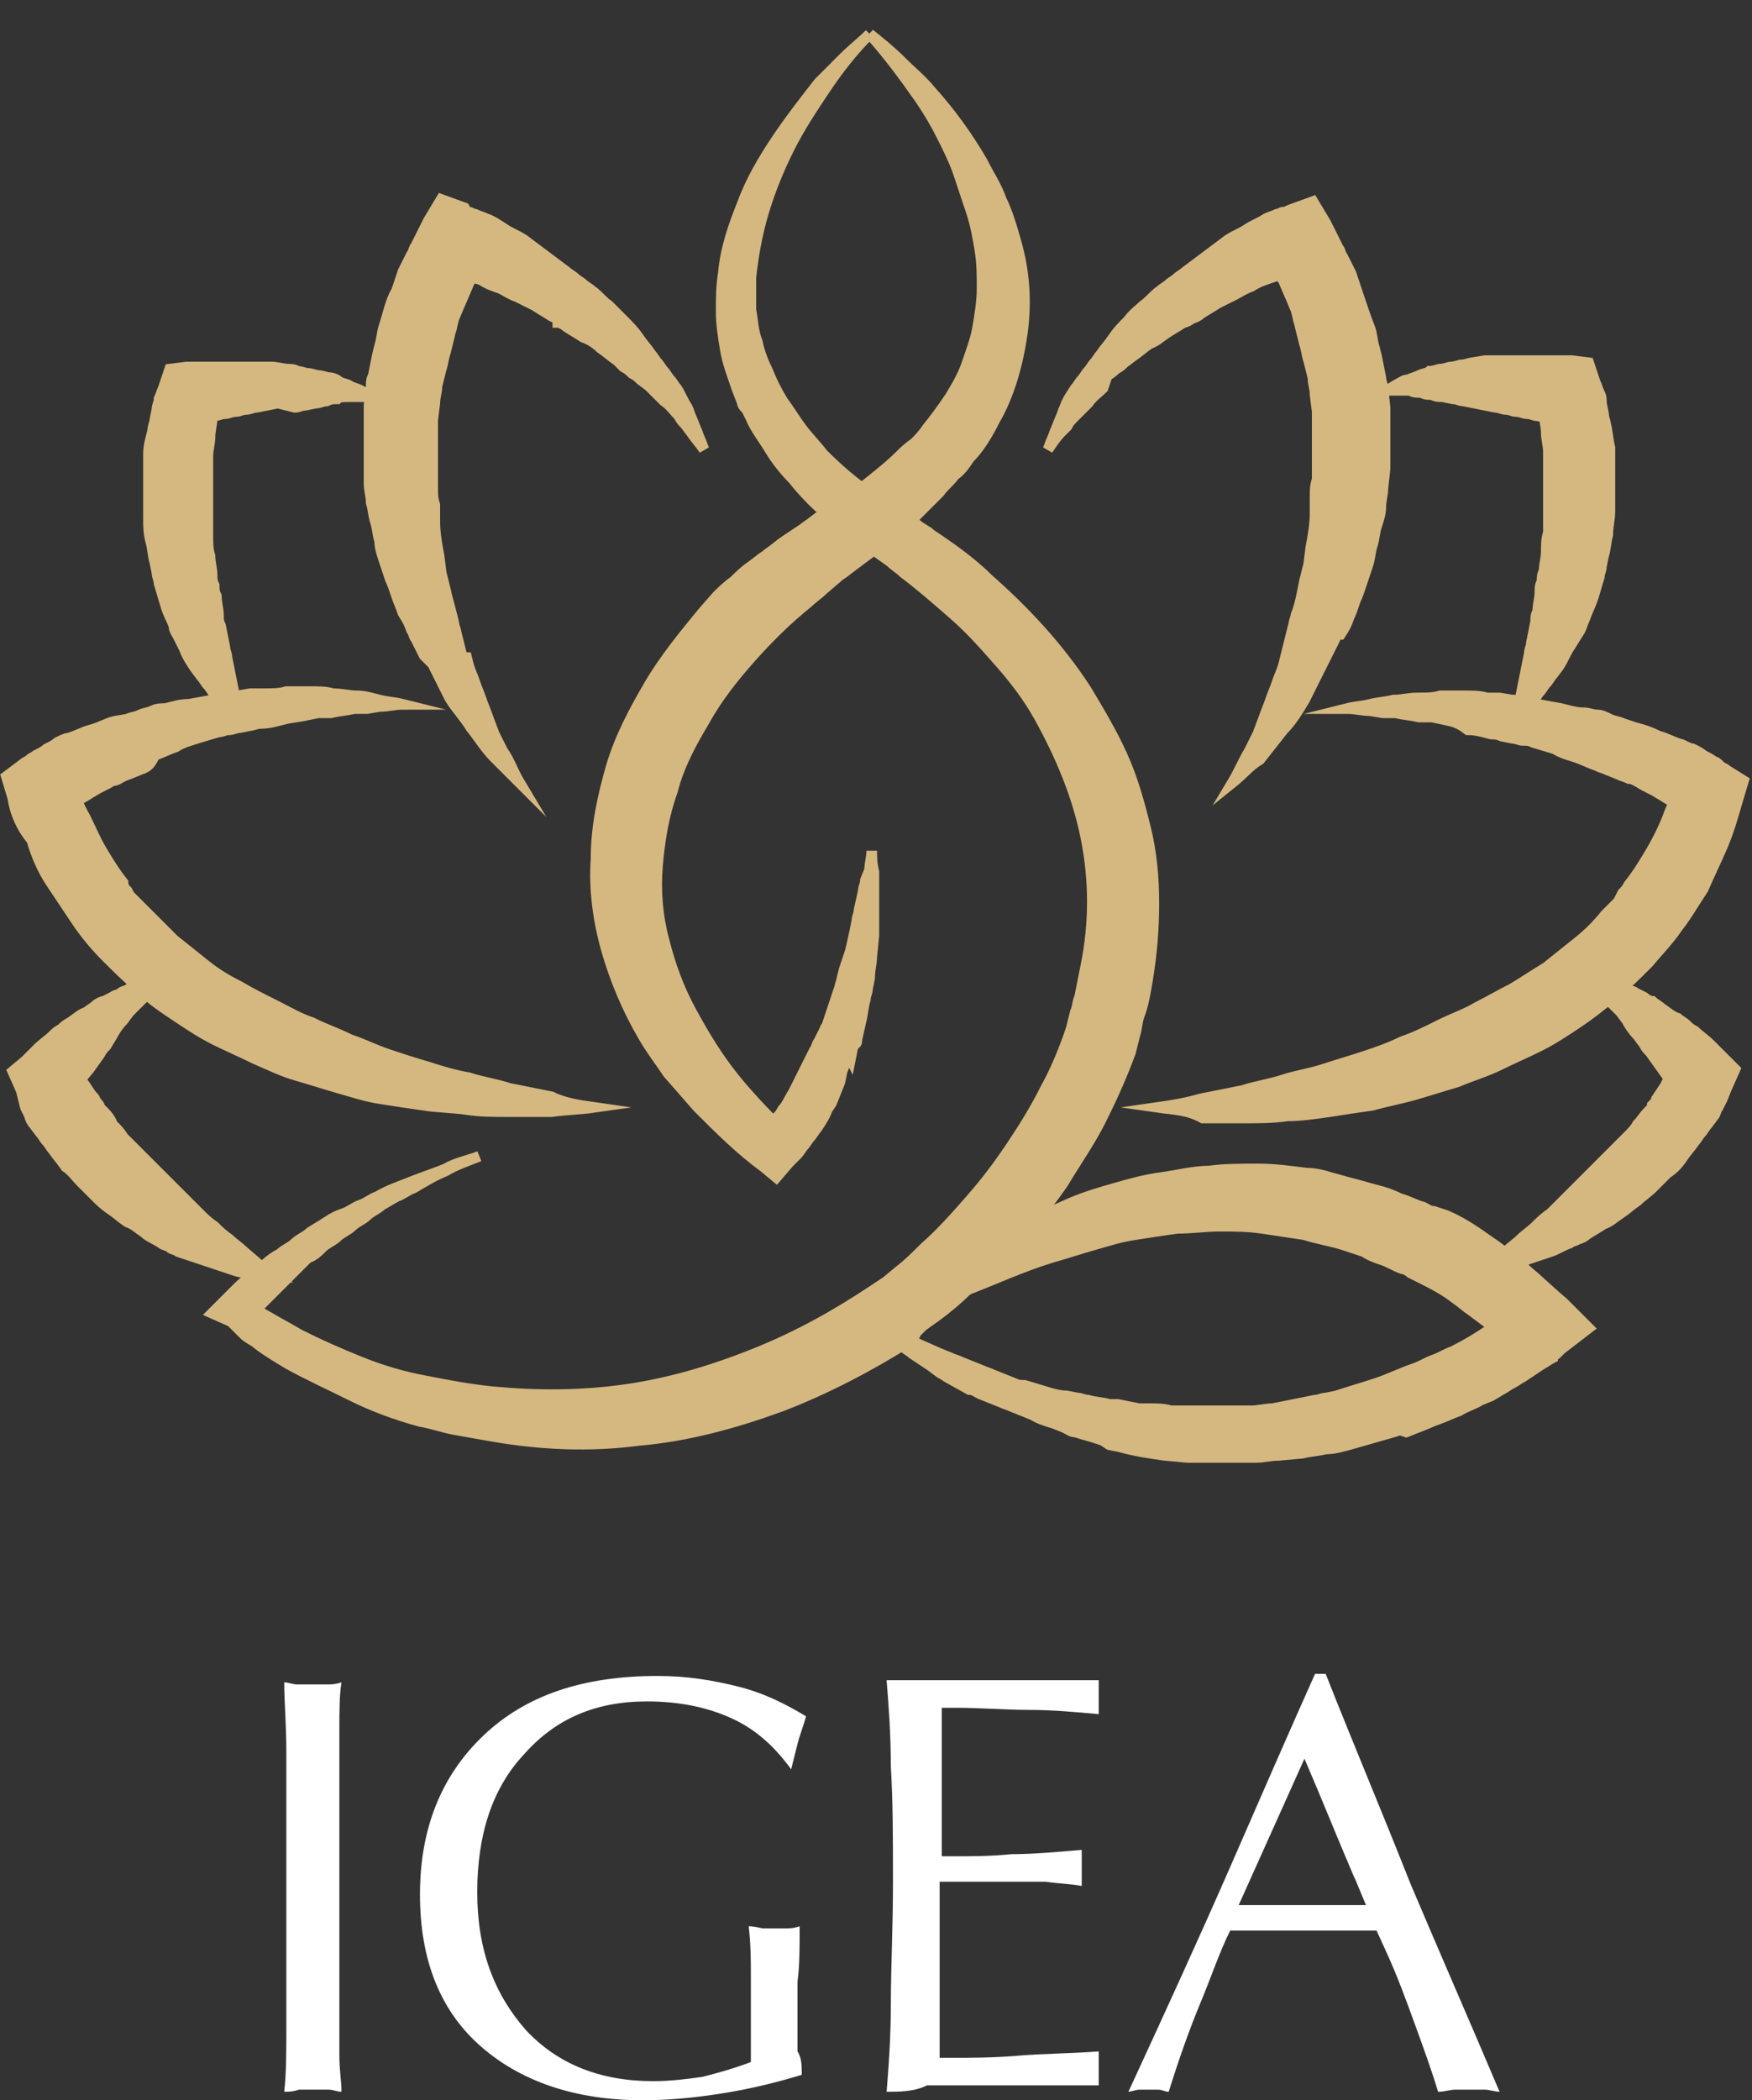 <?xml version="1.0" encoding="utf-8"?>
<!-- Generator: Adobe Illustrator 22.1.0, SVG Export Plug-In . SVG Version: 6.00 Build 0)  -->
<svg version="1.1" id="Livello_1" xmlns="http://www.w3.org/2000/svg" xmlns:xlink="http://www.w3.org/1999/xlink" x="0px" y="0px"
	 viewBox="0 0 82.6 99" style="enable-background:new 0 0 82.6 99;" xml:space="preserve">
<rect x="0" y="0" width="82.6" height="99" fill="#333333" stroke="none"/>
<style type="text/css">
	.st0{fill:#FFFFFF;}
	.st1{fill:#D5B880;stroke:#D5B880;stroke-width:0.5;stroke-miterlimit:10;}
</style>
<g>
	<g>
		<path class="st0" d="M13.4,98.6c0.1-0.9,0.1-1.9,0.1-3.1c0-1.1,0-2.5,0-4.2V89c0-3,0-5.1,0-6.4c0-1.3-0.1-2.4-0.1-3.3
			c0.2,0,0.4,0.1,0.6,0.1c0.2,0,0.4,0,0.7,0c0.2,0,0.5,0,0.7,0c0.2,0,0.4,0,0.7-0.1c-0.1,0.6-0.1,1.4-0.1,2.2c0,0.8,0,2,0,3.3V89
			v4.7c0,1.5,0,2.6,0,3.2c0,0.7,0.1,1.2,0.1,1.7c-0.2,0-0.4-0.1-0.6-0.1c-0.2,0-0.4,0-0.7,0c-0.2,0-0.5,0-0.7,0
			C13.8,98.6,13.6,98.6,13.4,98.6z"/>
		<path class="st0" d="M37.8,97.8c-1.3,0.4-2.6,0.7-3.9,0.9c-1.3,0.2-2.5,0.3-3.6,0.3c-3.2,0-5.8-0.9-7.7-2.6
			c-1.9-1.7-2.8-4.1-2.8-7.1c0-3.1,1-5.6,3-7.5c2-1.9,4.7-2.8,8.2-2.8c1.4,0,2.6,0.2,3.8,0.5c1.2,0.3,2.2,0.8,3.2,1.4
			c-0.1,0.4-0.3,0.9-0.4,1.3c-0.1,0.4-0.2,0.8-0.3,1.2c-0.8-1.1-1.7-1.9-2.8-2.4c-1.1-0.5-2.4-0.8-4-0.8c-2.4,0-4.3,0.8-5.8,2.5
			c-1.5,1.6-2.2,3.8-2.2,6.5c0,2.7,0.8,4.8,2.3,6.5c1.5,1.6,3.5,2.4,6,2.4c0.8,0,1.6-0.1,2.3-0.2c0.8-0.2,1.5-0.4,2.3-0.7
			c0-0.2,0-0.6,0-1.2c0-0.6,0-1.2,0-1.5c0-0.4,0-0.9,0-1.5c0-0.5,0-1.3-0.1-2.2c0.3,0,0.6,0.1,0.7,0.1c0.2,0,0.3,0,0.5,0
			c0.1,0,0.3,0,0.5,0c0.2,0,0.4,0,0.7-0.1c0,1,0,1.9-0.1,2.6c0,0.7,0,1.4,0,1.8c0,0.6,0,1.1,0,1.5C37.8,97,37.8,97.4,37.8,97.8z"/>
		<path class="st0" d="M41.8,98.6c0.1-1.2,0.2-2.6,0.2-4.2c0-1.6,0.1-3.5,0.1-5.7c0-2,0-3.8-0.1-5.4c0-1.5-0.1-2.9-0.2-4.1
			c0.4,0,0.8,0,1.3,0c0.5,0,1.2,0,2.2,0c1.3,0,2.4,0,3.4,0c1,0,2,0,3.1,0c0,0.1,0,0.2,0,0.4c0,0.2,0,0.3,0,0.4c0,0.1,0,0.2,0,0.4
			c0,0.2,0,0.3,0,0.4c-1.1-0.1-2.2-0.2-3.3-0.2s-2.3-0.1-3.4-0.1h-0.7c0,1.1,0,2.1,0,3.1c0,1,0,1.9,0,2.8v1.1h0.5
			c0.9,0,1.8,0,2.8-0.1c1,0,2.1-0.1,3.3-0.2c0,0.2,0,0.4,0,0.5c0,0.1,0,0.3,0,0.4c0,0.1,0,0.2,0,0.3c0,0.1,0,0.3,0,0.5
			c-0.5-0.1-1-0.1-1.7-0.2c-0.7,0-1.9,0-3.7,0h-1.3v1.4c0,1.6,0,2.9,0,3.9c0,1,0,2,0,3h0.7c0.8,0,1.8,0,3-0.1s2.4-0.1,3.8-0.2
			c0,0.1,0,0.2,0,0.4c0,0.2,0,0.3,0,0.4c0,0.1,0,0.2,0,0.4c0,0.2,0,0.3,0,0.4c-0.5,0-1.1,0-1.8,0c-0.7,0-1.7,0-3.1,0
			c-1.4,0-2.5,0-3.2,0C43.1,98.6,42.4,98.6,41.8,98.6z"/>
		<path class="st0" d="M53.2,98.6c1.8-3.9,3.4-7.4,4.8-10.6c1.4-3.2,2.7-6.2,4-9.1h0.5c1.3,3.3,2.7,6.6,4,9.9
			c1.4,3.3,2.8,6.5,4.2,9.8c-0.2,0-0.5-0.1-0.7-0.1c-0.2,0-0.4,0-0.7,0c-0.2,0-0.4,0-0.7,0c-0.2,0-0.5,0.1-0.8,0.1
			c-0.3-1-0.7-2.1-1.1-3.2c-0.4-1.1-0.8-2.2-1.3-3.3l-0.5-1.1c-0.4,0-0.9,0-1.3,0c-0.5,0-1.2,0-2.1,0c-1,0-1.7,0-2.2,0
			c-0.5,0-0.9,0-1.3,0c-0.5,1-0.9,2.2-1.4,3.4c-0.5,1.2-1,2.6-1.5,4.2c-0.2,0-0.3-0.1-0.5-0.1c-0.2,0-0.3,0-0.5,0
			c-0.1,0-0.3,0-0.4,0S53.3,98.6,53.2,98.6z M58.4,89.8c0.1,0,0.4,0,0.9,0c0.5,0,0.9,0,1.3,0c0.3,0,0.9,0,1.7,0c0.8,0,1.5,0,2.1,0
			l-0.5-1.2c-0.1-0.2-0.3-0.7-0.6-1.4s-0.9-2.2-1.8-4.3L58.4,89.8z"/>
	</g>
	<g>
		<g>
			<path class="st1" d="M28,52.2c-0.7,0.1-1.3,0.1-2,0.2c-0.3,0-0.7,0-1,0c-0.3,0-0.7,0-1,0c-0.7,0-1.4,0-2-0.1
				c-0.7-0.1-1.4-0.1-2-0.2c-0.7-0.1-1.4-0.2-2-0.3c-0.7-0.1-1.3-0.3-2-0.5c-0.7-0.2-1.3-0.4-2-0.6c-0.7-0.2-1.3-0.5-2-0.8
				c-0.6-0.3-1.3-0.6-1.9-0.9c-0.6-0.3-1.2-0.7-1.8-1.1c-0.6-0.4-1.2-0.8-1.7-1.3c-0.6-0.5-1.1-1-1.6-1.5c-0.5-0.5-1-1.1-1.4-1.7
				c-0.4-0.6-0.8-1.2-1.2-1.8c-0.4-0.6-0.7-1.3-0.9-2C1,39,0.7,38.3,0.6,37.6l-0.3-1L1.1,36c0.1-0.1,0.2-0.1,0.3-0.2
				c0.1-0.1,0.2-0.1,0.3-0.2c0.2-0.1,0.4-0.2,0.5-0.3c0.2-0.1,0.4-0.2,0.5-0.3c0.2-0.1,0.4-0.2,0.5-0.2c0.4-0.1,0.7-0.3,1.1-0.4
				c0.4-0.1,0.7-0.3,1.1-0.4L6,33.9c0.2-0.1,0.4-0.1,0.6-0.2c0.2-0.1,0.4-0.1,0.6-0.2c0.2-0.1,0.4-0.1,0.6-0.1
				c0.4-0.1,0.7-0.2,1.1-0.2l1.1-0.2c0.2,0,0.4-0.1,0.6-0.1c0.2,0,0.4,0,0.6-0.1l0.6-0.1c0.2,0,0.4,0,0.6,0c0.4,0,0.8,0,1.1-0.1
				c0.4,0,0.8,0,1.1,0c0.4,0,0.8,0,1.1,0.1c0.4,0,0.8,0.1,1.1,0.1c0.4,0,0.7,0.1,1.1,0.2c0.4,0.1,0.7,0.1,1.1,0.2
				c-0.4,0-0.7,0.1-1.1,0.1l-0.6,0.1c-0.1,0-0.2,0-0.3,0l-0.3,0c-0.4,0.1-0.7,0.1-1.1,0.2l-0.3,0c-0.1,0-0.2,0-0.3,0l-0.5,0.1
				c-0.4,0.1-0.7,0.1-1.1,0.2c-0.4,0.1-0.7,0.2-1.1,0.2c-0.2,0-0.4,0.1-0.5,0.1l-0.5,0.1c-0.2,0-0.3,0.1-0.5,0.1
				c-0.2,0-0.3,0.1-0.5,0.1l-1,0.3c-0.3,0.1-0.7,0.2-1,0.4c-0.3,0.1-0.7,0.3-1,0.4C7.1,36,7,36.1,6.8,36.2l-0.5,0.2
				c-0.2,0.1-0.3,0.1-0.5,0.2c-0.2,0.1-0.3,0.2-0.5,0.2C5,37,4.7,37.1,4.4,37.3c-0.2,0.1-0.3,0.2-0.5,0.3l-0.2,0.1l-0.2,0.1
				c-0.1,0.1-0.3,0.2-0.4,0.3c-0.1,0-0.1,0.1-0.2,0.1c-0.1,0-0.1,0.1-0.2,0.1l0.6-1.5c0.2,0.6,0.4,1.2,0.7,1.7
				c0.3,0.6,0.5,1.1,0.8,1.6c0.3,0.5,0.6,1,1,1.5C5.8,41.8,5.9,41.9,6,42l0.1,0.2l0.2,0.2c0.1,0.1,0.2,0.2,0.3,0.3l0.3,0.3
				c0.4,0.4,0.9,0.9,1.3,1.3c0.5,0.4,1,0.8,1.5,1.2c0.5,0.4,1,0.7,1.6,1c0.5,0.3,1.1,0.6,1.7,0.9c0.6,0.3,1.1,0.6,1.7,0.8
				c0.6,0.3,1.2,0.5,1.8,0.8c0.6,0.2,1.2,0.5,1.8,0.7c0.6,0.2,1.2,0.4,1.9,0.6c0.6,0.2,1.3,0.4,1.9,0.5c0.6,0.2,1.3,0.3,1.9,0.5
				l1,0.2l1,0.2C26.6,52,27.3,52.1,28,52.2z"/>
			<path class="st1" d="M24.5,36.9c-0.4-0.4-0.8-0.8-1.2-1.2c-0.4-0.4-0.7-0.9-1.1-1.4c-0.3-0.5-0.7-0.9-1-1.4l-0.2-0.4l-0.2-0.4
				l-0.2-0.4l-0.2-0.4L20,30.9l-0.2-0.4l-0.2-0.4c-0.1-0.1-0.1-0.3-0.2-0.4c-0.1-0.3-0.2-0.5-0.4-0.8c-0.1-0.3-0.2-0.5-0.3-0.8
				c-0.1-0.3-0.2-0.6-0.3-0.8l-0.3-0.9c-0.1-0.3-0.2-0.6-0.2-0.9c-0.1-0.3-0.1-0.6-0.2-0.9c-0.1-0.3-0.1-0.6-0.2-0.9
				c0-0.3-0.1-0.6-0.1-0.9L17.4,22c0-0.3,0-0.6,0-0.9c0-0.2,0-0.3,0-0.5l0-0.5l0-0.5c0-0.2,0-0.3,0-0.5l0.1-0.9c0-0.2,0-0.3,0.1-0.5
				l0.1-0.5l0.1-0.5l0.1-0.4c0.1-0.3,0.1-0.6,0.2-0.9c0.2-0.6,0.3-1.2,0.6-1.7c0.1-0.3,0.2-0.6,0.3-0.9l0.4-0.8
				c0.1-0.1,0.1-0.3,0.2-0.4l0.2-0.4l0.4-0.8l0.6-1l1.1,0.4L22,10l0.1,0c0.1,0,0.2,0.1,0.3,0.1c0.2,0.1,0.3,0.1,0.5,0.2
				c0.3,0.1,0.6,0.3,0.9,0.5c0.3,0.2,0.6,0.3,0.9,0.5l0.4,0.3l0.4,0.3l0.4,0.3l0.4,0.3l0.4,0.3c0.1,0.1,0.3,0.2,0.4,0.3
				c0.1,0.1,0.3,0.2,0.4,0.3c0.1,0.1,0.3,0.2,0.4,0.3c0.3,0.2,0.5,0.5,0.8,0.7c0.2,0.2,0.5,0.5,0.7,0.7c0.2,0.2,0.5,0.5,0.7,0.8
				c0.2,0.3,0.4,0.5,0.6,0.8c0.1,0.1,0.2,0.3,0.3,0.4c0.1,0.1,0.2,0.3,0.3,0.4c0.1,0.1,0.2,0.3,0.3,0.4c0.1,0.1,0.2,0.3,0.3,0.4
				c0.2,0.3,0.3,0.6,0.5,0.9c0.1,0.2,0.1,0.3,0.2,0.5l0.2,0.5c0.1,0.2,0.1,0.3,0.2,0.5c0.1,0.2,0.1,0.3,0.2,0.5
				c-0.2-0.3-0.4-0.5-0.6-0.8L32.3,20c-0.1-0.1-0.2-0.2-0.3-0.4c-0.2-0.2-0.4-0.5-0.7-0.7c-0.2-0.2-0.5-0.5-0.7-0.7l-0.4-0.3
				c-0.1-0.1-0.2-0.2-0.4-0.3c-0.1-0.1-0.2-0.2-0.4-0.3L29.1,17c-0.3-0.2-0.5-0.4-0.8-0.6c-0.2-0.2-0.5-0.4-0.8-0.5
				c-0.3-0.2-0.5-0.3-0.8-0.5c-0.1-0.1-0.3-0.2-0.4-0.2C26.3,15,26.2,15,26,14.9c-0.3-0.2-0.5-0.3-0.8-0.5l-0.4-0.2L24.4,14
				c-0.3-0.1-0.6-0.3-0.8-0.4c-0.3-0.1-0.6-0.2-0.9-0.4c-0.3-0.1-0.6-0.2-0.9-0.3c-0.1-0.1-0.3-0.1-0.4-0.1l-0.2-0.1l-0.1,0l0,0l0,0
				l1.6-0.6l-0.3,0.7l-0.2,0.4c-0.1,0.1-0.1,0.2-0.2,0.4l-0.3,0.7c-0.1,0.2-0.2,0.5-0.3,0.7l-0.1,0.4c0,0.1-0.1,0.3-0.1,0.4
				l-0.2,0.8c-0.1,0.3-0.1,0.5-0.2,0.8l-0.1,0.4l-0.1,0.4c0,0.3-0.1,0.5-0.1,0.8l-0.1,0.8c0,0.1,0,0.3,0,0.4l0,0.4l0,0.4
				c0,0.1,0,0.3,0,0.4l0,0.4c0,0.1,0,0.3,0,0.4l0,0.8c0,0.3,0,0.5,0.1,0.8c0,0.1,0,0.3,0,0.4l0,0.4c0,0.5,0.1,1.1,0.2,1.6l0.1,0.8
				l0.2,0.8c0.1,0.5,0.3,1.1,0.4,1.6c0,0.1,0.1,0.3,0.1,0.4l0.1,0.4l0.1,0.4l0.1,0.4L22,31l0.1,0.4c0.1,0.3,0.2,0.5,0.3,0.8
				c0.1,0.3,0.2,0.5,0.3,0.8c0.1,0.3,0.2,0.5,0.3,0.8l0.3,0.8l0.4,0.8C24,35.8,24.2,36.4,24.5,36.9z"/>
			<path class="st1" d="M13,60.2c-0.3,0-0.6,0-1-0.1c-0.3-0.1-0.6-0.1-0.9-0.2c-0.3-0.1-0.6-0.2-0.9-0.3c-0.3-0.1-0.6-0.2-0.9-0.3
				C9,59.2,8.7,59.1,8.4,59c-0.1-0.1-0.3-0.1-0.4-0.2c-0.1-0.1-0.3-0.1-0.4-0.2c-0.3-0.2-0.6-0.3-0.8-0.5c-0.3-0.2-0.5-0.4-0.8-0.5
				c-0.3-0.2-0.5-0.4-0.8-0.6c-0.3-0.2-0.5-0.4-0.7-0.6c-0.2-0.2-0.5-0.5-0.7-0.7c-0.2-0.2-0.4-0.5-0.7-0.7
				c-0.2-0.3-0.4-0.5-0.6-0.8c-0.1-0.1-0.2-0.3-0.3-0.4c-0.1-0.1-0.2-0.3-0.3-0.4l-0.3-0.4c-0.1-0.1-0.2-0.3-0.2-0.4l-0.1-0.2
				l-0.1-0.2L1,51.4l-0.4-0.9L1.2,50c0.1-0.1,0.2-0.2,0.3-0.3c0.1-0.1,0.2-0.2,0.3-0.3c0.2-0.2,0.5-0.4,0.7-0.6
				c0.1-0.1,0.2-0.2,0.4-0.3c0.1-0.1,0.2-0.2,0.4-0.3c0.3-0.2,0.5-0.4,0.8-0.5c0.1-0.1,0.3-0.2,0.4-0.3c0.1-0.1,0.3-0.2,0.4-0.2
				l0.4-0.2c0.1-0.1,0.3-0.1,0.4-0.2c0.1-0.1,0.3-0.1,0.4-0.2l0.2-0.1c0.1,0,0.2,0,0.2-0.1c0.2,0,0.3-0.1,0.5-0.1
				c0.2,0,0.3-0.1,0.5-0.1c-0.1,0.1-0.2,0.2-0.3,0.4c-0.1,0.1-0.1,0.1-0.2,0.2L7,46.8c-0.1,0.1-0.2,0.2-0.3,0.3
				c-0.1,0.1-0.2,0.2-0.3,0.3c-0.1,0.1-0.2,0.2-0.3,0.3l-0.3,0.4c-0.2,0.2-0.4,0.5-0.5,0.7L5,49.3c-0.1,0.1-0.2,0.2-0.3,0.4
				l-0.5,0.7L3.7,51l-0.3,0.3c-0.1,0.1-0.2,0.2-0.2,0.3l0.2-1.5l0.2,0.4l0.1,0.2L3.9,51l0.2,0.3l0.2,0.3c0.1,0.1,0.2,0.2,0.2,0.3
				c0.1,0.1,0.2,0.2,0.2,0.3C5,52.5,5.2,52.7,5.3,53c0.2,0.2,0.4,0.4,0.5,0.6l0.3,0.3c0.1,0.1,0.2,0.2,0.3,0.3
				c0.1,0.1,0.2,0.2,0.3,0.3c0.1,0.1,0.2,0.2,0.3,0.3c0.2,0.2,0.4,0.4,0.6,0.6C7.8,55.6,8,55.8,8.2,56l0.6,0.6l0.6,0.6
				c0.2,0.2,0.4,0.4,0.7,0.6c0.2,0.2,0.4,0.4,0.7,0.6c0.2,0.2,0.5,0.4,0.7,0.6l0.7,0.6C12.5,59.8,12.7,60,13,60.2z"/>
			<path class="st1" d="M11.1,33.8c-0.3-0.2-0.5-0.5-0.7-0.7c-0.1-0.1-0.2-0.3-0.3-0.4c-0.1-0.1-0.2-0.3-0.3-0.4
				c-0.1-0.1-0.2-0.3-0.3-0.4l-0.3-0.4c-0.2-0.3-0.4-0.6-0.5-0.9L8.4,30c-0.1-0.2-0.2-0.3-0.2-0.5c-0.1-0.3-0.3-0.6-0.4-1
				c-0.1-0.3-0.2-0.7-0.3-1c0-0.2-0.1-0.3-0.1-0.5l-0.1-0.5c-0.1-0.3-0.1-0.7-0.2-1c-0.1-0.4-0.1-0.7-0.1-1.1c0-0.2,0-0.4,0-0.5
				c0-0.2,0-0.4,0-0.5c0-0.2,0-0.4,0-0.5l0-0.5c0-0.2,0-0.4,0-0.5c0-0.2,0-0.4,0-0.5c0-0.4,0.1-0.7,0.2-1.1c0-0.2,0.1-0.4,0.1-0.5
				l0.1-0.5c0-0.2,0.1-0.3,0.1-0.5c0.1-0.2,0.1-0.3,0.2-0.5l0.3-0.9l0.8-0.1c0.2,0,0.4,0,0.6,0c0.2,0,0.4,0,0.6,0c0.4,0,0.7,0,1.1,0
				c0.2,0,0.4,0,0.6,0c0.2,0,0.4,0,0.6,0l0.6,0l0.6,0.1c0.2,0,0.4,0,0.5,0.1c0.2,0,0.4,0.1,0.5,0.1c0.2,0,0.4,0.1,0.5,0.1
				c0.2,0,0.4,0.1,0.5,0.1c0.2,0,0.4,0.1,0.5,0.2c0.2,0.1,0.4,0.1,0.5,0.2c0.2,0.1,0.3,0.1,0.5,0.2c0.2,0.1,0.3,0.2,0.5,0.3
				c-0.2,0-0.4,0-0.5,0c-0.1,0-0.2,0-0.3,0l-0.3,0c-0.2,0-0.4,0-0.5,0.1c-0.2,0-0.3,0-0.5,0.1c-0.2,0-0.3,0.1-0.5,0.1l-0.5,0.1
				c-0.2,0-0.3,0.1-0.5,0.1L13.1,19l-1,0.2c-0.2,0-0.3,0.1-0.5,0.1c-0.2,0-0.3,0.1-0.5,0.1c-0.2,0-0.3,0.1-0.5,0.1
				c-0.2,0-0.3,0.1-0.5,0.1l-0.5,0.1l-0.5,0.1l1.1-1c0,0.3-0.1,0.6-0.2,0.9c0,0.3-0.1,0.6-0.1,0.9c0,0.3-0.1,0.6-0.1,0.9
				c0,0.2,0,0.3,0,0.5c0,0.2,0,0.3,0,0.5l0,0.5c0,0.2,0,0.3,0,0.5c0,0.3,0,0.6,0,0.9c0,0.3,0,0.6,0,0.9c0,0.3,0,0.6,0.1,0.9
				c0,0.3,0.1,0.6,0.1,0.9c0,0.2,0,0.3,0.1,0.5c0,0.2,0,0.3,0.1,0.5c0,0.3,0.1,0.6,0.1,0.9c0,0.2,0,0.3,0.1,0.5l0.1,0.5l0.1,0.5
				c0,0.2,0.1,0.3,0.1,0.5l0.2,1l0.1,0.5l0.1,0.5L11.1,33.8z"/>
			<path class="st1" d="M54.6,52.2c0.7-0.1,1.3-0.2,2-0.4l1-0.2l1-0.2c0.6-0.2,1.3-0.3,1.9-0.5c0.6-0.2,1.3-0.3,1.9-0.5
				c0.6-0.2,1.3-0.4,1.9-0.6c0.6-0.2,1.2-0.4,1.8-0.7c0.6-0.2,1.2-0.5,1.8-0.8c0.6-0.3,1.2-0.5,1.7-0.8c0.6-0.3,1.1-0.6,1.7-0.9
				c0.5-0.3,1.1-0.7,1.6-1c0.5-0.4,1-0.8,1.5-1.2c0.5-0.4,0.9-0.8,1.3-1.3l0.3-0.3c0.1-0.1,0.2-0.2,0.3-0.3l0.1-0.2l0.1-0.2
				c0.1-0.1,0.2-0.2,0.3-0.4c0.4-0.5,0.7-1,1-1.5c0.3-0.5,0.6-1.1,0.8-1.6c0.2-0.6,0.5-1.1,0.7-1.7l0.6,1.5c0,0-0.1-0.1-0.2-0.1
				c-0.1,0-0.1-0.1-0.2-0.1c-0.1-0.1-0.3-0.2-0.4-0.3l-0.2-0.1l-0.2-0.1c-0.2-0.1-0.3-0.2-0.5-0.3c-0.3-0.2-0.6-0.3-0.9-0.5
				c-0.2-0.1-0.3-0.2-0.5-0.2c-0.2-0.1-0.3-0.1-0.5-0.2l-0.5-0.2c-0.2-0.1-0.3-0.1-0.5-0.2c-0.3-0.1-0.7-0.3-1-0.4
				c-0.3-0.1-0.7-0.2-1-0.4l-1-0.3c-0.2-0.1-0.3-0.1-0.5-0.1c-0.2,0-0.3-0.1-0.5-0.1l-0.5-0.1c-0.2-0.1-0.4-0.1-0.5-0.1
				c-0.4-0.1-0.7-0.2-1.1-0.2C68.7,34,68.4,34,68,33.9l-0.5-0.1c-0.1,0-0.2,0-0.3,0l-0.3,0c-0.4-0.1-0.7-0.1-1.1-0.2l-0.3,0
				c-0.1,0-0.2,0-0.3,0l-0.6-0.1c-0.4,0-0.7-0.1-1.1-0.1c0.4-0.1,0.7-0.1,1.1-0.2c0.4-0.1,0.7-0.1,1.1-0.2c0.4,0,0.7-0.1,1.1-0.1
				c0.4,0,0.8,0,1.1-0.1c0.4,0,0.8,0,1.1,0c0.4,0,0.8,0,1.1,0.1c0.2,0,0.4,0,0.6,0l0.6,0.1c0.2,0,0.4,0,0.6,0.1c0.2,0,0.4,0,0.6,0.1
				l1.1,0.2c0.4,0.1,0.7,0.2,1.1,0.2c0.2,0,0.4,0.1,0.6,0.1c0.2,0,0.4,0.1,0.6,0.2c0.2,0.1,0.4,0.1,0.6,0.2l0.6,0.2
				c0.4,0.1,0.7,0.2,1.1,0.4c0.4,0.1,0.7,0.3,1.1,0.4c0.2,0.1,0.4,0.2,0.5,0.2c0.2,0.1,0.4,0.2,0.5,0.3c0.2,0.1,0.4,0.2,0.5,0.3
				c0.1,0,0.2,0.1,0.3,0.2c0.1,0.1,0.2,0.1,0.3,0.2l0.8,0.5l-0.3,1c-0.2,0.7-0.4,1.4-0.7,2.1c-0.3,0.7-0.6,1.3-0.9,2
				c-0.4,0.6-0.8,1.3-1.2,1.8c-0.4,0.6-0.9,1.1-1.4,1.7c-0.5,0.5-1,1-1.6,1.5c-0.6,0.5-1.1,0.9-1.7,1.3c-0.6,0.4-1.2,0.8-1.8,1.1
				c-0.6,0.3-1.3,0.6-1.9,0.9c-0.6,0.3-1.3,0.5-2,0.8c-0.7,0.2-1.3,0.4-2,0.6c-0.7,0.2-1.3,0.3-2,0.5c-0.7,0.1-1.4,0.2-2,0.3
				c-0.7,0.1-1.4,0.2-2,0.2c-0.7,0.1-1.4,0.1-2,0.1c-0.3,0-0.7,0-1,0c-0.3,0-0.7,0-1,0C56,52.3,55.3,52.3,54.6,52.2z"/>
			<path class="st1" d="M58.1,36.9c0.3-0.5,0.5-1,0.8-1.5l0.4-0.8l0.3-0.8c0.1-0.3,0.2-0.5,0.3-0.8c0.1-0.3,0.2-0.5,0.3-0.8
				c0.1-0.3,0.2-0.5,0.3-0.8l0.1-0.4l0.1-0.4l0.1-0.4l0.1-0.4l0.1-0.4c0-0.1,0.1-0.3,0.1-0.4c0.2-0.5,0.3-1.1,0.4-1.6l0.2-0.8
				l0.1-0.8c0.1-0.5,0.2-1.1,0.2-1.6l0-0.4c0-0.1,0-0.3,0-0.4c0-0.3,0-0.5,0.1-0.8l0-0.8c0-0.1,0-0.3,0-0.4l0-0.4c0-0.1,0-0.3,0-0.4
				l0-0.4l0-0.4c0-0.1,0-0.3,0-0.4l-0.1-0.8c0-0.3-0.1-0.5-0.1-0.8l-0.1-0.4l-0.1-0.4c-0.1-0.3-0.1-0.5-0.2-0.8l-0.2-0.8
				c0-0.1-0.1-0.3-0.1-0.4l-0.1-0.4c-0.1-0.2-0.2-0.5-0.3-0.7l-0.3-0.7c-0.1-0.1-0.1-0.2-0.2-0.4l-0.2-0.4L59.9,12l1.6,0.6l0,0l0,0
				l-0.1,0l-0.2,0.1c-0.1,0-0.3,0.1-0.4,0.1c-0.3,0.1-0.6,0.2-0.9,0.3c-0.3,0.1-0.6,0.2-0.9,0.4c-0.3,0.1-0.6,0.3-0.8,0.4l-0.4,0.2
				l-0.4,0.2c-0.3,0.2-0.5,0.3-0.8,0.5c-0.1,0.1-0.3,0.2-0.4,0.2c-0.1,0.1-0.3,0.2-0.4,0.2c-0.3,0.2-0.5,0.3-0.8,0.5
				c-0.3,0.2-0.5,0.4-0.8,0.5c-0.3,0.2-0.5,0.4-0.8,0.6l-0.4,0.3c-0.1,0.1-0.2,0.2-0.4,0.3c-0.1,0.1-0.2,0.2-0.4,0.3L52,18.3
				c-0.2,0.2-0.5,0.4-0.7,0.7c-0.2,0.2-0.5,0.5-0.7,0.7c-0.1,0.1-0.2,0.2-0.3,0.4L50,20.4c-0.2,0.2-0.4,0.5-0.6,0.8
				c0.1-0.2,0.1-0.3,0.2-0.5c0.1-0.2,0.1-0.3,0.2-0.5l0.2-0.5c0.1-0.2,0.1-0.3,0.2-0.5c0.1-0.3,0.3-0.6,0.5-0.9
				c0.1-0.1,0.2-0.3,0.3-0.4c0.1-0.1,0.2-0.3,0.3-0.4c0.1-0.1,0.2-0.3,0.3-0.4c0.1-0.1,0.2-0.3,0.3-0.4c0.2-0.3,0.4-0.5,0.6-0.8
				c0.2-0.3,0.4-0.5,0.7-0.8c0.2-0.3,0.5-0.5,0.7-0.7c0.3-0.2,0.5-0.5,0.8-0.7c0.1-0.1,0.3-0.2,0.4-0.3c0.1-0.1,0.3-0.2,0.4-0.3
				c0.1-0.1,0.3-0.2,0.4-0.3l0.4-0.3l0.4-0.3l0.4-0.3l0.4-0.3l0.4-0.3c0.3-0.2,0.6-0.3,0.9-0.5c0.3-0.2,0.6-0.3,0.9-0.5
				c0.2-0.1,0.3-0.1,0.5-0.2c0.1,0,0.2-0.1,0.3-0.1l0.1,0l0.2-0.1l1.1-0.4l0.6,1l0.4,0.8l0.2,0.4c0.1,0.1,0.1,0.3,0.2,0.4l0.4,0.8
				c0.1,0.3,0.2,0.6,0.3,0.9c0.2,0.6,0.4,1.2,0.6,1.7c0.1,0.3,0.1,0.6,0.2,0.9l0.1,0.4l0.1,0.5l0.1,0.5c0,0.2,0.1,0.3,0.1,0.5
				l0.1,0.9c0,0.2,0,0.3,0,0.5l0,0.5l0,0.5c0,0.2,0,0.3,0,0.5c0,0.3,0,0.6,0,0.9l-0.1,0.9c0,0.3-0.1,0.6-0.1,0.9
				c0,0.3-0.1,0.6-0.2,0.9c-0.1,0.3-0.1,0.6-0.2,0.9c-0.1,0.3-0.1,0.6-0.2,0.9l-0.3,0.9c-0.1,0.3-0.2,0.6-0.3,0.8
				c-0.1,0.3-0.2,0.6-0.3,0.8c-0.1,0.3-0.2,0.5-0.4,0.8C63,29.9,63,30,62.9,30.2l-0.2,0.4l-0.2,0.4l-0.2,0.4l-0.2,0.4l-0.2,0.4
				l-0.2,0.4l-0.2,0.4c-0.3,0.5-0.6,1-1,1.4c-0.4,0.5-0.7,0.9-1.1,1.4C58.9,36.1,58.6,36.5,58.1,36.9z"/>
			<path class="st1" d="M69.6,60.2c0.2-0.2,0.5-0.4,0.7-0.6L71,59c0.2-0.2,0.5-0.4,0.7-0.6c0.2-0.2,0.5-0.4,0.7-0.6
				c0.2-0.2,0.4-0.4,0.7-0.6l0.6-0.6l0.6-0.6c0.2-0.2,0.4-0.4,0.6-0.6c0.2-0.2,0.4-0.4,0.6-0.6c0.1-0.1,0.2-0.2,0.3-0.3
				c0.1-0.1,0.2-0.2,0.3-0.3c0.1-0.1,0.2-0.2,0.3-0.3l0.3-0.3c0.2-0.2,0.4-0.4,0.5-0.6c0.2-0.2,0.3-0.4,0.5-0.6
				c0.1-0.1,0.2-0.2,0.2-0.3c0.1-0.1,0.2-0.2,0.2-0.3l0.2-0.3l0.2-0.3l0.1-0.2l0.1-0.2l0.2-0.4l0.2,1.5c-0.1-0.1-0.2-0.2-0.2-0.3
				L78.8,51l-0.5-0.7l-0.5-0.7c-0.1-0.1-0.2-0.2-0.3-0.4l-0.3-0.4c-0.2-0.2-0.4-0.5-0.5-0.7l-0.3-0.4c-0.1-0.1-0.2-0.2-0.3-0.3
				c-0.1-0.1-0.2-0.2-0.3-0.3c-0.1-0.1-0.2-0.2-0.3-0.3l-0.1-0.2c0-0.1-0.1-0.1-0.2-0.2c-0.1-0.1-0.2-0.2-0.3-0.4
				c0.2,0,0.3,0.1,0.5,0.1c0.2,0,0.3,0.1,0.5,0.1c0.1,0,0.2,0,0.2,0.1l0.2,0.1c0.1,0.1,0.3,0.1,0.4,0.2c0.1,0.1,0.3,0.1,0.4,0.2
				l0.4,0.2c0.1,0.1,0.3,0.2,0.4,0.2c0.1,0.1,0.3,0.2,0.4,0.3c0.3,0.2,0.5,0.4,0.8,0.5c0.1,0.1,0.3,0.2,0.4,0.3
				c0.1,0.1,0.2,0.2,0.4,0.3c0.2,0.2,0.5,0.4,0.7,0.6c0.1,0.1,0.2,0.2,0.3,0.3c0.1,0.1,0.2,0.2,0.3,0.3l0.6,0.6l-0.4,0.9l-0.2,0.5
				l-0.1,0.2l-0.1,0.2c-0.1,0.1-0.1,0.3-0.2,0.4l-0.3,0.4c-0.1,0.1-0.2,0.3-0.3,0.4c-0.1,0.1-0.2,0.3-0.3,0.4
				c-0.2,0.3-0.4,0.5-0.6,0.8c-0.2,0.3-0.4,0.5-0.7,0.7c-0.2,0.2-0.5,0.5-0.7,0.7c-0.2,0.2-0.5,0.4-0.7,0.6
				c-0.3,0.2-0.5,0.4-0.8,0.6c-0.3,0.2-0.5,0.4-0.8,0.5c-0.3,0.2-0.5,0.3-0.8,0.5c-0.1,0.1-0.3,0.2-0.4,0.2
				c-0.1,0.1-0.3,0.1-0.4,0.2c-0.3,0.1-0.6,0.3-0.9,0.4c-0.3,0.1-0.6,0.2-0.9,0.3c-0.3,0.1-0.6,0.2-0.9,0.3
				c-0.3,0.1-0.6,0.1-0.9,0.2C70.3,60.2,69.9,60.2,69.6,60.2z"/>
			<path class="st1" d="M71.5,33.8l0.2-1l0.1-0.5l0.1-0.5l0.2-1c0-0.2,0.1-0.3,0.1-0.5l0.1-0.5l0.1-0.5c0-0.2,0-0.3,0.1-0.5
				c0-0.3,0.1-0.6,0.1-0.9c0-0.2,0-0.3,0.1-0.5c0-0.2,0-0.3,0.1-0.5c0-0.3,0.1-0.6,0.1-0.9c0-0.3,0-0.6,0.1-0.9c0-0.3,0-0.6,0-0.9
				c0-0.3,0-0.6,0-0.9c0-0.2,0-0.3,0-0.5l0-0.5c0-0.2,0-0.3,0-0.5c0-0.2,0-0.3,0-0.5c0-0.3-0.1-0.6-0.1-0.9c0-0.3-0.1-0.6-0.1-0.9
				c0-0.3-0.1-0.6-0.2-0.9l1.1,1L73,19.7l-0.5-0.1c-0.2,0-0.3-0.1-0.5-0.1c-0.2,0-0.3-0.1-0.5-0.1c-0.2,0-0.3-0.1-0.5-0.1
				c-0.2,0-0.3-0.1-0.5-0.1l-1-0.2l-0.5-0.1c-0.2,0-0.3-0.1-0.5-0.1l-0.5-0.1c-0.2,0-0.3,0-0.5-0.1c-0.2,0-0.3,0-0.5-0.1
				c-0.2,0-0.4,0-0.5-0.1l-0.3,0c-0.1,0-0.2,0-0.3,0c-0.2,0-0.4,0-0.5,0c0.2-0.1,0.3-0.2,0.5-0.3c0.2-0.1,0.3-0.2,0.5-0.2
				c0.2-0.1,0.3-0.1,0.5-0.2c0.2-0.1,0.4-0.1,0.5-0.2c0.2,0,0.4-0.1,0.5-0.1c0.2,0,0.4-0.1,0.5-0.1c0.2,0,0.4-0.1,0.5-0.1
				c0.2,0,0.4-0.1,0.5-0.1l0.6-0.1l0.6,0c0.2,0,0.4,0,0.6,0c0.2,0,0.4,0,0.6,0c0.4,0,0.7,0,1.1,0c0.2,0,0.4,0,0.6,0
				c0.2,0,0.4,0,0.6,0l0.8,0.1l0.3,0.9c0.1,0.2,0.1,0.3,0.2,0.5c0.1,0.2,0.1,0.3,0.1,0.5l0.1,0.5c0,0.2,0.1,0.4,0.1,0.5
				c0.1,0.4,0.1,0.7,0.2,1.1c0,0.2,0,0.4,0,0.5c0,0.2,0,0.4,0,0.5l0,0.5c0,0.2,0,0.4,0,0.5c0,0.2,0,0.4,0,0.5c0,0.2,0,0.4,0,0.5
				c0,0.4-0.1,0.7-0.1,1.1c-0.1,0.4-0.1,0.7-0.2,1l-0.1,0.5c0,0.2-0.1,0.3-0.1,0.5c-0.1,0.3-0.2,0.7-0.3,1c-0.1,0.3-0.3,0.7-0.4,1
				c-0.1,0.2-0.1,0.3-0.2,0.5L74,30.5c-0.2,0.3-0.3,0.6-0.5,0.9l-0.3,0.4c-0.1,0.1-0.2,0.3-0.3,0.4c-0.1,0.1-0.2,0.3-0.3,0.4
				c-0.1,0.1-0.2,0.3-0.3,0.4C72,33.3,71.7,33.6,71.5,33.8z"/>
			<g>
				<path class="st1" d="M41,1.6c0.5,0.4,1,0.8,1.5,1.3c0.5,0.5,1,0.9,1.4,1.4c0.9,1,1.7,2.1,2.4,3.3c0.3,0.6,0.7,1.2,0.9,1.8
					c0.3,0.6,0.5,1.3,0.7,2c0.4,1.4,0.5,2.8,0.3,4.3c-0.2,1.4-0.6,2.9-1.3,4.1c-0.3,0.6-0.7,1.3-1.2,1.8c-0.2,0.3-0.4,0.6-0.7,0.8
					c-0.2,0.3-0.5,0.5-0.7,0.8c-0.5,0.5-1,1-1.5,1.5c-0.5,0.5-1.1,0.9-1.7,1.3l-0.8,0.6l-0.4,0.3c-0.1,0.1-0.3,0.2-0.4,0.3l-0.7,0.6
					c-0.2,0.2-0.5,0.4-0.7,0.6c-1,0.8-1.9,1.7-2.7,2.6c-0.8,0.9-1.6,1.9-2.2,3c-0.6,1-1.2,2.1-1.5,3.3c-0.4,1.1-0.6,2.3-0.7,3.5
					c-0.1,1.2,0,2.4,0.3,3.5c0.3,1.2,0.7,2.3,1.3,3.4c0.6,1.1,1.2,2.1,2,3.1c0.8,1,1.7,1.9,2.6,2.8l-1.4,0.1c0,0,0.1-0.1,0.1-0.1
					c0,0,0.1-0.1,0.1-0.2c0.1-0.1,0.2-0.2,0.3-0.3c0.1-0.1,0.2-0.2,0.3-0.4c0.1-0.1,0.2-0.2,0.3-0.4c0.2-0.2,0.3-0.5,0.5-0.8
					l0.2-0.4l0.2-0.4l0.2-0.4l0.2-0.4l0.2-0.4c0.1-0.1,0.1-0.3,0.2-0.4l0.2-0.4l0.1-0.2c0-0.1,0.1-0.1,0.1-0.2l0.3-0.9
					c0.1-0.3,0.2-0.6,0.3-0.9c0-0.1,0.1-0.3,0.1-0.4l0.1-0.4c0.1-0.3,0.2-0.6,0.3-0.9l0.2-0.9l0.1-0.5c0-0.2,0.1-0.3,0.1-0.5
					l0.2-0.9c0-0.2,0.1-0.3,0.1-0.5L41,41c0-0.3,0.1-0.6,0.1-0.9c0,0.3,0,0.6,0.1,1l0,0.5c0,0.2,0,0.3,0,0.5c0,0.3,0,0.6,0,1
					c0,0.2,0,0.3,0,0.5l0,0.5l-0.1,1c0,0.3-0.1,0.6-0.1,1l-0.1,0.5c0,0.2-0.1,0.3-0.1,0.5c-0.1,0.3-0.1,0.6-0.2,1l-0.2,0.9
					c0,0.1,0,0.2-0.1,0.2l-0.1,0.2l-0.1,0.5C40,49.7,40,49.9,39.9,50l-0.2,0.5L39.6,51l-0.2,0.5l-0.2,0.5L39,52.3
					c-0.1,0.3-0.3,0.6-0.5,0.9c-0.1,0.1-0.2,0.3-0.3,0.4c-0.1,0.1-0.2,0.3-0.3,0.4c-0.1,0.1-0.2,0.3-0.3,0.4
					c-0.1,0.1-0.1,0.1-0.2,0.2c-0.1,0.1-0.1,0.1-0.2,0.2l-0.6,0.7L36,55c-1.1-0.8-2.1-1.8-3.1-2.8l-0.7-0.8l-0.7-0.8
					c-0.4-0.6-0.8-1.1-1.2-1.8c-0.7-1.2-1.3-2.6-1.7-4c-0.4-1.4-0.6-2.9-0.5-4.3c0-1.5,0.3-2.9,0.7-4.3c0.4-1.4,1.1-2.7,1.8-3.9
					c0.7-1.2,1.6-2.3,2.5-3.4l0.7-0.8c0.2-0.2,0.5-0.5,0.8-0.7c0.2-0.2,0.5-0.5,0.8-0.7l0.4-0.3c0.1-0.1,0.3-0.2,0.4-0.3
					c0.3-0.2,0.5-0.4,0.8-0.6l0.9-0.6c0.1-0.1,0.3-0.2,0.4-0.3l0.4-0.3l0.8-0.5c0.5-0.3,1-0.7,1.5-1.1c0.5-0.4,1-0.8,1.4-1.2
					c0.2-0.2,0.4-0.4,0.7-0.6c0.2-0.2,0.4-0.4,0.6-0.7c0.4-0.5,0.7-0.9,1.1-1.5c0.3-0.5,0.6-1,0.8-1.6c0.2-0.6,0.4-1.1,0.5-1.7
					c0.1-0.6,0.2-1.2,0.2-1.8c0-0.6,0-1.2-0.1-1.8c-0.1-0.6-0.2-1.2-0.4-1.8c-0.2-0.6-0.4-1.2-0.6-1.8C45,7.6,44.7,7,44.4,6.4
					c-0.3-0.6-0.6-1.1-1-1.7C42.7,3.7,41.9,2.6,41,1.6z"/>
				<path class="st1" d="M22.6,54.5c-0.5,0.2-1.1,0.4-1.6,0.7c-0.5,0.2-1,0.5-1.5,0.8c-0.3,0.1-0.5,0.3-0.8,0.4
					c-0.2,0.1-0.5,0.3-0.7,0.4c-0.2,0.2-0.5,0.3-0.7,0.5c-0.2,0.2-0.5,0.3-0.7,0.5c-0.2,0.2-0.5,0.3-0.7,0.5
					c-0.2,0.2-0.5,0.3-0.7,0.5c-0.2,0.2-0.4,0.4-0.7,0.5c-0.2,0.2-0.4,0.4-0.6,0.6c-0.2,0.2-0.4,0.4-0.6,0.6
					c-0.2,0.2-0.4,0.4-0.6,0.6c-0.2,0.2-0.4,0.4-0.6,0.6c-0.2,0.2-0.4,0.4-0.6,0.6l-0.1-1c0.1,0.1,0.2,0.1,0.3,0.2
					c0.1,0.1,0.2,0.1,0.3,0.2c0.2,0.1,0.5,0.3,0.7,0.4c0.5,0.3,0.9,0.5,1.4,0.8c1,0.5,1.9,0.9,2.9,1.3c1,0.4,2,0.7,3.1,0.9
					c1,0.2,2.1,0.4,3.1,0.5c2.1,0.2,4.2,0.2,6.3-0.1c2.1-0.3,4.1-0.9,6.1-1.7c2-0.8,3.8-1.8,5.6-3l0.6-0.4l0.6-0.5
					c0.4-0.3,0.8-0.7,1.2-1.1c0.8-0.7,1.5-1.5,2.2-2.3c0.7-0.8,1.3-1.6,1.9-2.5c0.6-0.9,1.1-1.7,1.6-2.7c0.5-0.9,0.9-1.9,1.2-2.8
					l0.1-0.4l0.1-0.4c0.1-0.2,0.1-0.5,0.2-0.7c0.1-0.5,0.2-1,0.3-1.5c0.2-1,0.3-2,0.3-3c0-1-0.1-2-0.3-3c-0.4-2-1.2-3.9-2.2-5.7
					c-0.5-0.9-1.1-1.7-1.8-2.5c-0.7-0.8-1.4-1.6-2.2-2.3c-0.8-0.7-1.6-1.4-2.4-2c-0.2-0.2-0.4-0.3-0.6-0.5l-0.7-0.5
					c-0.2-0.2-0.4-0.3-0.7-0.5c-0.2-0.2-0.5-0.4-0.7-0.5c-0.9-0.7-1.8-1.5-2.5-2.4c-0.4-0.4-0.8-0.9-1.1-1.4c-0.3-0.5-0.7-1-0.9-1.5
					l-0.1-0.2l-0.1-0.2C35.1,19.2,35,19.1,35,19c-0.1-0.3-0.2-0.5-0.3-0.8c-0.2-0.6-0.4-1.1-0.5-1.7c-0.1-0.6-0.2-1.2-0.2-1.8
					c0-0.6,0-1.2,0.1-1.8c0.1-1.2,0.5-2.3,0.9-3.3c0.4-1.1,1-2.1,1.6-3c0.6-0.9,1.3-1.8,2-2.7c0.4-0.4,0.8-0.8,1.2-1.2
					C40.2,2.3,40.6,2,41,1.6c-0.8,0.8-1.5,1.7-2.1,2.6c-0.6,0.9-1.2,1.8-1.7,2.8c-0.5,1-0.9,2-1.2,3c-0.3,1-0.5,2.1-0.6,3.1
					c0,0.5,0,1,0,1.5c0.1,0.5,0.1,1,0.3,1.5c0.1,0.5,0.3,1,0.5,1.4c0.2,0.5,0.4,0.9,0.7,1.4c0.3,0.4,0.6,0.9,0.9,1.3
					c0.3,0.4,0.7,0.8,1,1.2c0.7,0.7,1.5,1.4,2.4,2c0.2,0.2,0.4,0.3,0.6,0.4c0.2,0.1,0.5,0.3,0.7,0.4l0.7,0.5
					c0.2,0.2,0.5,0.3,0.7,0.5c0.9,0.6,1.9,1.3,2.7,2.1c1.7,1.5,3.3,3.2,4.6,5.2c0.6,1,1.2,2,1.7,3.1c0.5,1.1,0.8,2.2,1.1,3.4
					c0.3,1.2,0.4,2.4,0.4,3.6c0,1.2-0.1,2.4-0.3,3.6c-0.1,0.6-0.2,1.2-0.4,1.7c-0.1,0.3-0.1,0.6-0.2,0.9l-0.1,0.4l-0.1,0.4
					c-0.4,1.1-0.9,2.2-1.4,3.2c-0.5,1-1.2,2-1.8,3c-0.7,1-1.4,1.9-2.2,2.7c-0.8,0.9-1.6,1.7-2.4,2.4c-0.4,0.4-0.9,0.8-1.3,1.1
					l-0.7,0.5l-0.3,0.3L43.1,63L43,63.1l0,0c0.1-0.1-0.1,0.1-0.1,0.1l0,0c-1.9,1.2-4,2.3-6.1,3.1c-2.2,0.8-4.4,1.4-6.7,1.6
					c-2.3,0.3-4.6,0.2-6.9-0.2c-0.6-0.1-1.1-0.2-1.7-0.3c-0.6-0.1-1.1-0.3-1.7-0.4c-1.1-0.3-2.2-0.7-3.2-1.2c-1-0.5-2.1-1-3-1.5
					c-0.5-0.3-1-0.6-1.4-0.9c-0.2-0.2-0.5-0.3-0.7-0.5c-0.1-0.1-0.2-0.2-0.3-0.3c-0.1-0.1-0.2-0.2-0.3-0.3L10,61.9l0.5-0.5
					c0.2-0.2,0.4-0.4,0.6-0.6c0.2-0.2,0.4-0.4,0.7-0.6c0.2-0.2,0.5-0.4,0.7-0.6c0.2-0.2,0.5-0.4,0.7-0.5c0.2-0.2,0.5-0.3,0.7-0.5
					c0.2-0.2,0.5-0.3,0.7-0.5c0.3-0.2,0.5-0.3,0.8-0.5c0.3-0.2,0.5-0.3,0.8-0.4c0.3-0.1,0.5-0.3,0.8-0.4c0.3-0.1,0.5-0.3,0.8-0.4
					c0.5-0.3,1.1-0.5,1.6-0.7c0.5-0.2,1.1-0.4,1.6-0.6C21.5,54.8,22.1,54.7,22.6,54.5z"/>
				<path class="st1" d="M41.5,62.5c0.3-0.3,0.5-0.5,0.8-0.7c0.3-0.2,0.5-0.5,0.8-0.7c0.6-0.4,1.1-0.9,1.7-1.3
					c0.6-0.4,1.2-0.8,1.8-1.2c0.6-0.4,1.3-0.7,1.9-1c0.7-0.3,1.3-0.6,2-0.9c0.7-0.3,1.4-0.5,2.1-0.7c0.7-0.2,1.4-0.4,2.2-0.5
					c0.7-0.1,1.5-0.3,2.2-0.3c0.7-0.1,1.5-0.1,2.3-0.1c0.8,0,1.5,0.1,2.3,0.2c0.4,0,0.8,0.1,1.1,0.2c0.4,0.1,0.7,0.2,1.1,0.3
					c0.4,0.1,0.7,0.2,1.1,0.3c0.4,0.1,0.7,0.2,1.1,0.4c0.4,0.1,0.7,0.3,1.1,0.4c0.2,0.1,0.3,0.2,0.5,0.2l0.3,0.1l0.3,0.1
					c0.7,0.3,1.3,0.7,2,1.2c0.3,0.2,0.6,0.4,0.9,0.7l0.5,0.3l0.4,0.4c0.6,0.5,1.1,1,1.7,1.5l1.2,1.2l-1.3,1l-0.1,0.1l-0.1,0.1
					c-0.1,0.1-0.2,0.1-0.2,0.2c-0.2,0.1-0.3,0.2-0.5,0.3c-0.3,0.2-0.6,0.4-0.9,0.6c-0.2,0.1-0.3,0.2-0.5,0.3
					c-0.2,0.1-0.3,0.2-0.5,0.3l-0.5,0.3l-0.5,0.2c-0.3,0.2-0.7,0.3-1,0.5c-0.3,0.1-0.7,0.3-1,0.4c-0.3,0.1-0.7,0.3-1,0.4l-0.5,0.2
					L66,67.4l-0.3,0.1c-0.7,0.2-1.4,0.4-2.1,0.6c-0.4,0.1-0.7,0.2-1.1,0.2c-0.4,0.1-0.7,0.1-1.1,0.2l-1.1,0.1
					c-0.4,0-0.7,0.1-1.1,0.1l-0.3,0c-0.1,0-0.2,0-0.3,0l-0.5,0l-0.5,0l-0.5,0l-0.5,0l-0.3,0l-0.3,0l-1.1-0.1
					c-0.7-0.1-1.4-0.2-2.1-0.4l-0.5-0.1L52,67.9l-0.3-0.1c-0.3-0.1-0.7-0.2-1-0.3c-0.2,0-0.3-0.1-0.5-0.2l-0.5-0.2
					c-0.3-0.1-0.7-0.2-1-0.4l-1-0.4c-0.2-0.1-0.3-0.1-0.5-0.2l-0.5-0.2l-0.5-0.2c-0.2-0.1-0.3-0.2-0.5-0.2l-0.9-0.5
					c-0.2-0.1-0.3-0.2-0.5-0.3l-0.4-0.3l-0.9-0.6c-0.1-0.1-0.3-0.2-0.4-0.3l-0.4-0.3C42.1,62.9,41.8,62.7,41.5,62.5
					c0.6,0.3,1.2,0.6,1.9,0.9l0.9,0.4l0.5,0.2c0.2,0.1,0.3,0.1,0.5,0.2l1,0.4c0.2,0.1,0.3,0.1,0.5,0.2l0.5,0.2l0.5,0.2
					c0.2,0.1,0.3,0.1,0.5,0.1l1,0.3c0.3,0.1,0.7,0.2,1,0.2l0.5,0.1c0.2,0,0.3,0.1,0.5,0.1c0.3,0.1,0.7,0.1,1,0.2l0.2,0l0.2,0
					l0.5,0.1l0.5,0.1c0.2,0,0.3,0,0.5,0c0.3,0,0.7,0,1,0.1l1,0l0.2,0l0.2,0l0.5,0l0.5,0l0.5,0l0.5,0c0.1,0,0.2,0,0.2,0l0.2,0
					c0.3,0,0.7-0.1,1-0.1l1-0.2l1-0.2c0.2,0,0.3-0.1,0.5-0.1l0.5-0.1c0.6-0.2,1.3-0.4,1.9-0.6c0.6-0.2,1.2-0.5,1.8-0.7
					c0.3-0.1,0.6-0.3,0.9-0.4c0.3-0.1,0.6-0.3,0.9-0.4c0.6-0.3,1.1-0.6,1.7-1c0.3-0.2,0.5-0.3,0.8-0.5c0.1-0.1,0.3-0.2,0.4-0.3
					c0.1,0,0.1-0.1,0.2-0.1l0.1-0.1l0.1-0.1l-0.1,2.2c-0.2-0.2-0.5-0.5-0.7-0.7c-0.3-0.2-0.5-0.4-0.8-0.7l-0.4-0.3l-0.4-0.3
					c-0.3-0.2-0.5-0.4-0.8-0.6c-0.5-0.4-1.1-0.7-1.7-1l-0.2-0.1l-0.2-0.1c-0.1-0.1-0.3-0.2-0.4-0.2c-0.3-0.1-0.6-0.3-0.9-0.4
					c-0.3-0.1-0.6-0.2-0.9-0.4c-0.3-0.1-0.6-0.2-0.9-0.3c-0.6-0.2-1.3-0.3-1.9-0.5c-0.7-0.1-1.3-0.2-2-0.3c-0.7-0.1-1.3-0.1-2-0.1
					c-0.7,0-1.3,0.1-2,0.1c-0.7,0.1-1.4,0.2-2,0.3c-0.7,0.1-1.3,0.3-2,0.5c-0.7,0.2-1.3,0.4-2,0.6c-1.3,0.4-2.6,1-3.9,1.5
					c-0.6,0.3-1.3,0.6-1.9,0.9C42.8,61.8,42.1,62.1,41.5,62.5z"/>
			</g>
		</g>
	</g>
</g>
</svg>
